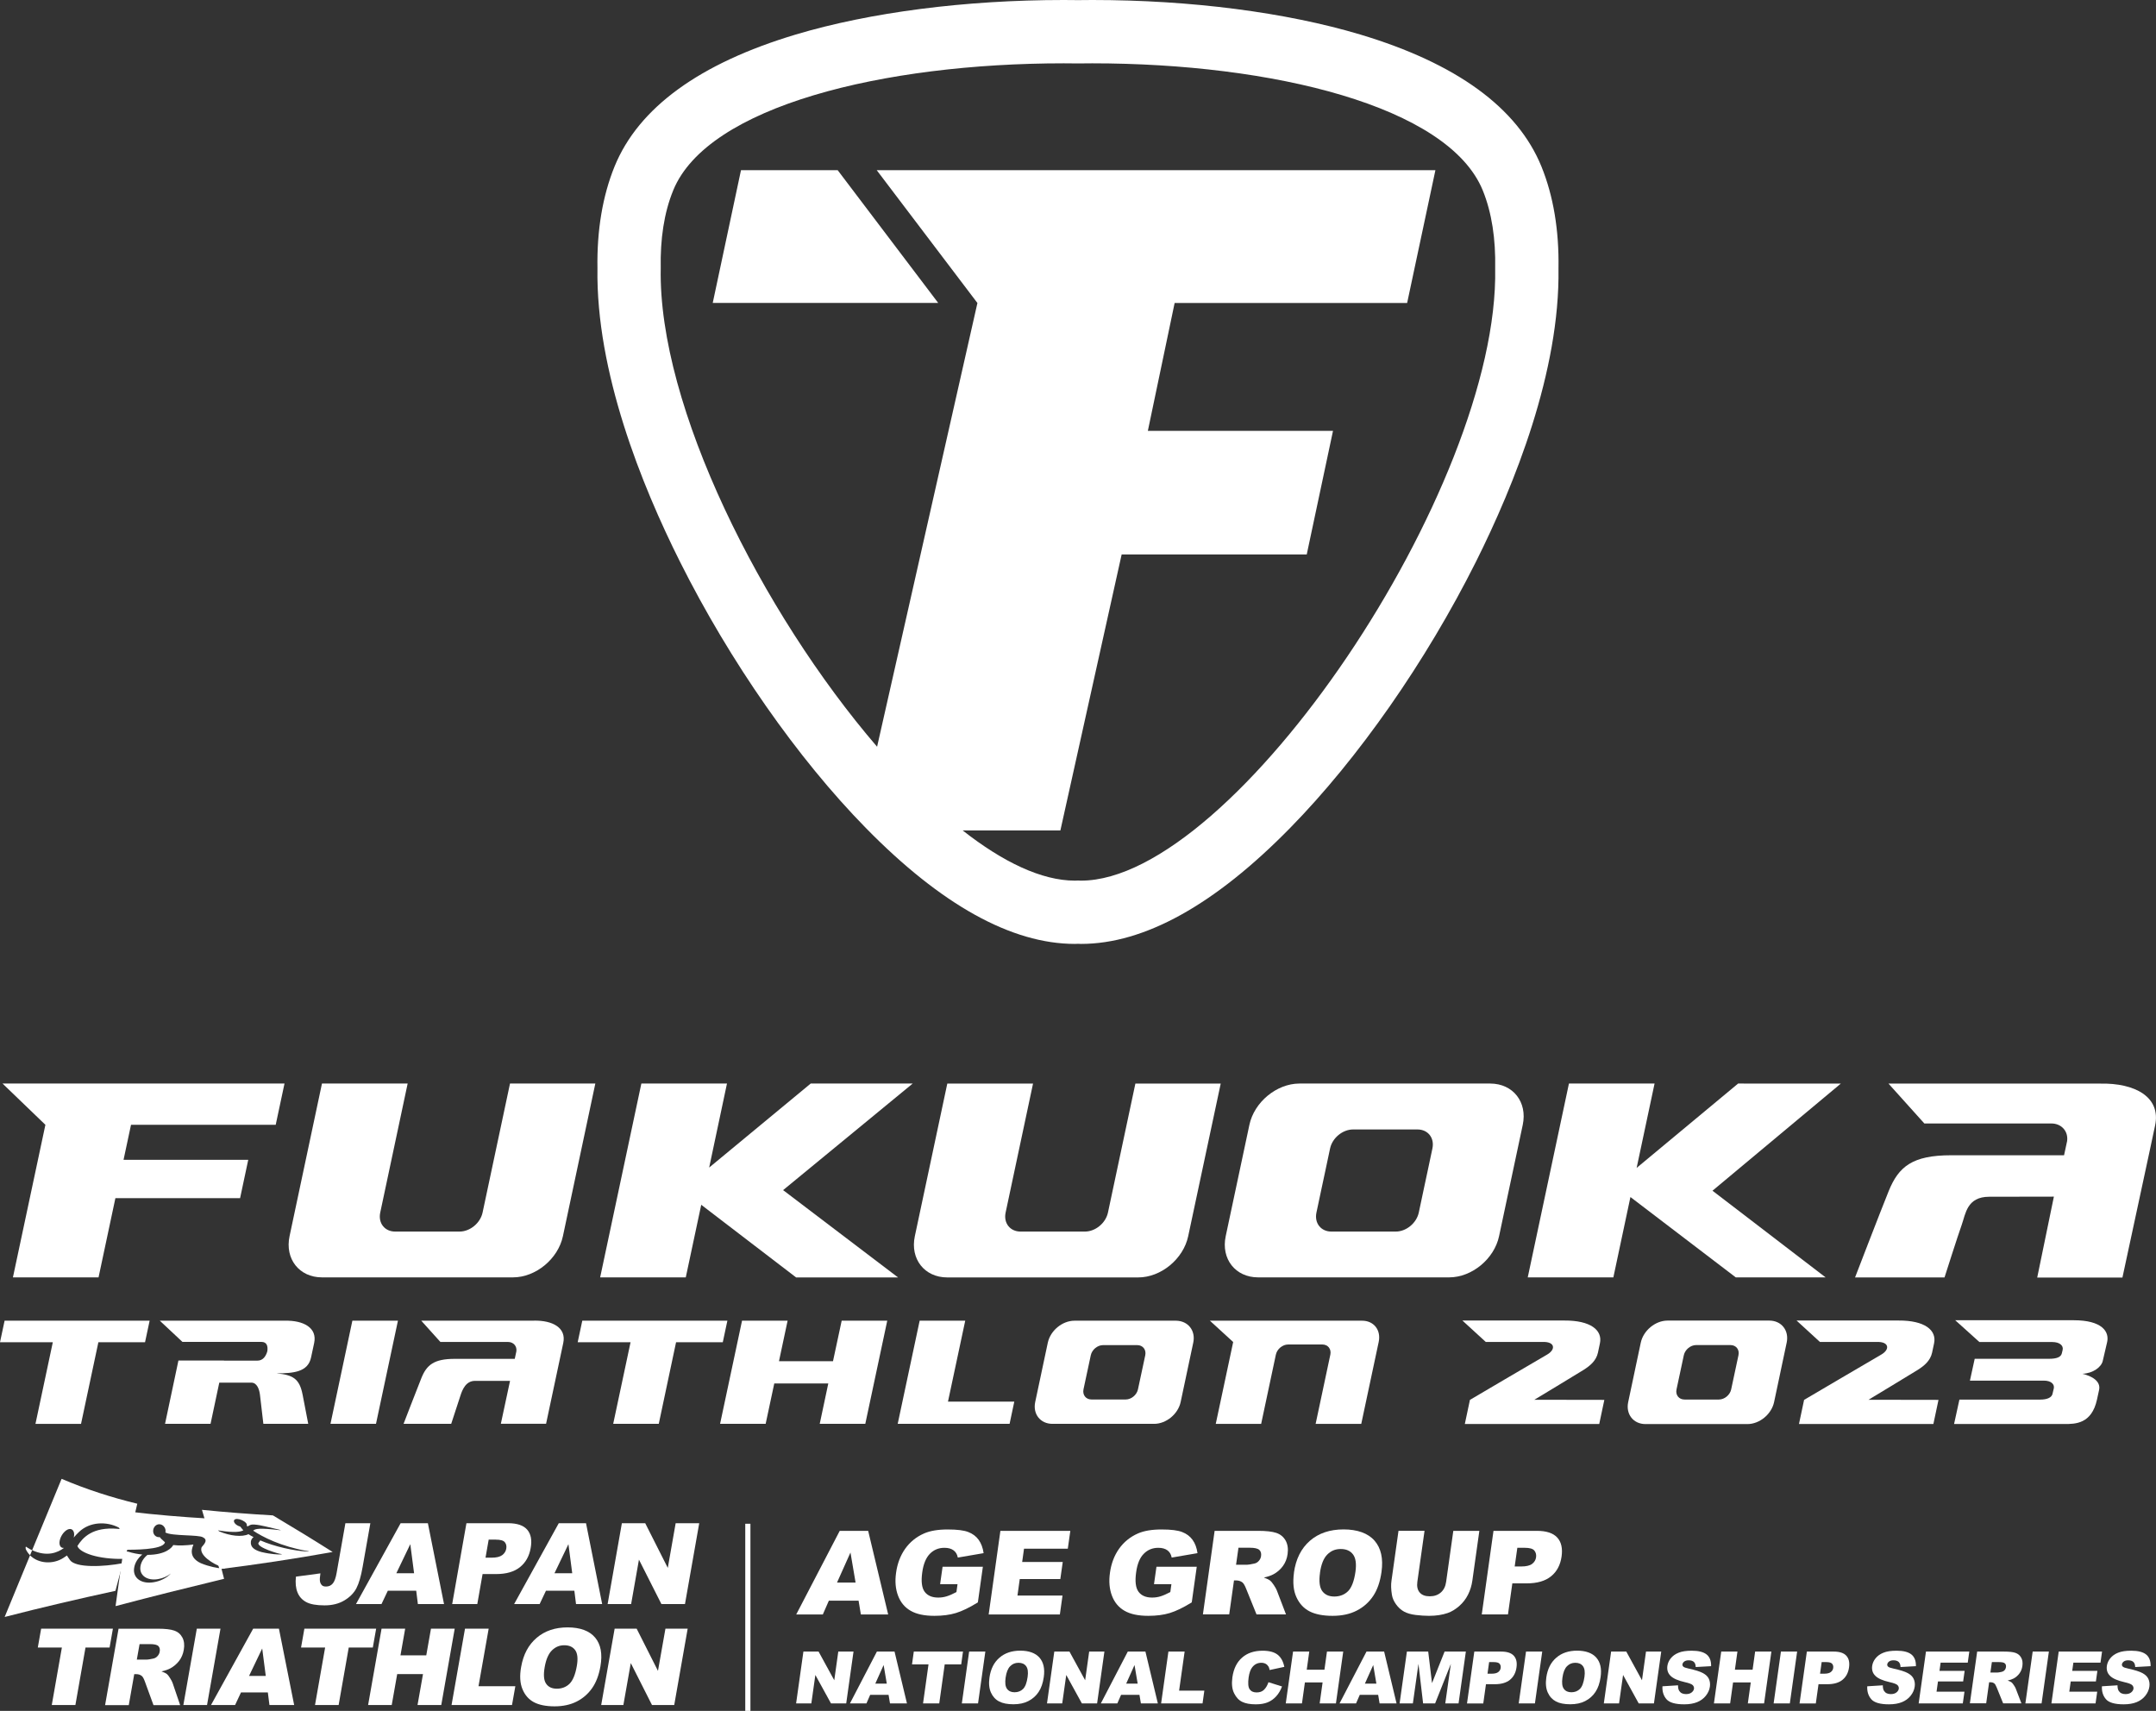 <?xml version="1.0" encoding="UTF-8"?><svg id="_レイヤー_2" xmlns="http://www.w3.org/2000/svg" viewBox="0 0 375.19 297.73"><rect x="0" y="0" width="375.19" height="297.73" fill="#333333" stroke="none"/><defs><style>.cls-1{fill:#fff;}</style></defs><g id="_レイヤー_1-2"><g><g><path class="cls-1" d="m340.05,247.81l.93-4.25h14.06c1.27,0,2.01-.39,2.14-1l.23-.97c.14-.7-.47-1.33-1.72-1.33h-12.88l.83-3.8h12.94c1.28,0,2.06-.27,2.22-.94l.14-.58c.19-.79-.53-1.4-1.81-1.4h-12.67l-4.21-3.79h20.62c4.92,0,6.22,1.97,5.82,3.79l-.77,3.31c-.26,1.06-1.67,2.13-3.54,2.22,1.69.4,3.22,1.3,2.91,2.79l-.37,1.7c-.93,4.25-3.79,4.25-5.64,4.25h-19.26Z"/><path class="cls-1" d="m279.19,243.61l-.89,4.2h-23.39l.89-4.2s11.94-7.03,13.41-7.87c1.6-.92,1.37-2.29-.74-2.21h-9.91l-4.07-3.73h17.75c4.55-.03,6.67,1.68,6.18,3.97-.49,2.29-.24,1.15-.34,1.61-.31,1.44-1.41,2.32-2.5,3.01-1.26.79-8.57,5.2-8.57,5.2l12.18.02Z"/><path class="cls-1" d="m307.91,229.81h-17.74c-2.11.01-4.19,1.73-4.64,3.84l-.91,4.29-.37,1.76-.91,4.29c-.45,2.11.9,3.83,3.01,3.83h17.74c2.11,0,4.19-1.71,4.64-3.83l.91-4.29.37-1.76.91-4.29c.45-2.11-.9-3.83-3.01-3.84Zm-6.2,9.87l-.45,2.11c-.21.97-1.16,1.76-2.14,1.76h-5.98c-.97,0-1.6-.79-1.39-1.76l.45-2.11.37-1.73.45-2.11c.21-.98,1.17-1.77,2.14-1.77h5.98c.98,0,1.6.79,1.39,1.77l-.45,2.11-.37,1.73Z"/><path class="cls-1" d="m337.34,243.61l-.89,4.2h-23.39l.89-4.2s11.94-7.03,13.41-7.87c1.6-.92,1.37-2.29-.74-2.21h-9.91l-4.07-3.73h17.75c4.55-.03,6.67,1.68,6.18,3.97-.49,2.29-.24,1.15-.34,1.61-.31,1.44-1.41,2.32-2.5,3.01-1.26.79-8.57,5.2-8.57,5.2l12.18.02Z"/></g><g><path class="cls-1" d="m12.17,271.47c-.24-.33-.4-.58-.52-.78-.19.14-.4.28-.62.42-1.81,1.17-4.36,1.01-5.8-.45-1.48,3.58-2.95,7.16-4.42,10.73,6.55-1.69,12.98-3.18,19.28-4.55.44-1.62.87-3.22,1.28-4.81-3.38.65-8.22.84-9.2-.55Z"/><path class="cls-1" d="m11.15,269.37c-.33.04-.61-.1-.73-.44-.24-.64.15-1.73.82-2.38.67-.65,1.36-.62,1.59.02.1.28.1.64,0,1,.26-.32.56-.64.9-.96,1.9-1.84,4.85-1.86,6.9-.8.42.36,0,.25-.12.24-4.44-.39-6.13,1.55-7.04,2.99.39,1.18,3.66,2.34,8.09,2.24.84-3.26,1.62-6.45,2.33-9.6-4.51-1.09-8.9-2.51-13.17-4.33-1.72,4.15-3.43,8.29-5.13,12.42,2.61,1.19,4.45.43,5.56-.41Z"/><path class="cls-1" d="m4.75,269.31c-.09-.07-.39-.41-.26.29.19.4.44.75.74,1.05.12-.29.24-.58.36-.87-.28-.13-.56-.29-.84-.47Z"/><path class="cls-1" d="m23.72,271.18c-.74.06-1.46.1-2.16.11-.06.24-.13.49-.19.74.96-.18,1.8-.4,2.4-.63.61-.35.08-.23-.05-.22Z"/></g><g><path class="cls-1" d="m33.68,268.78c-1.25.16-2.54.22-3.53.09-.19.37-1.19,1.7-4.48,1.71-.66.52-1.15,1.28-1.24,2.08-.19,1.5,1.18,2.46,3.06,2.14.87-.14,1.67-.51,2.25-.98-.67.72-1.76,1.32-2.99,1.52-2.14.37-3.67-.73-3.41-2.46.12-.91.68-1.77,1.42-2.36-.74-.07-1.57-.22-2.47-.5-.4,0-.24-.3.02-.33.47-.02,6.03.08,6.38-1.26,0-.02,0-.04.01-.06,0,0-.01,0-.02-.01-.6-.51-.79-.74-.87-.86-.31.03-.63-.06-.86-.3-.43-.44-.38-1.19.04-1.63.43-.44,1.07-.41,1.49.02.29.3.4.72.3,1.09,1.13.66,5.82.36,6.54.85.83.41.4,1-.24,1.73-.52,1.43,2.2,2.99,3.37,3.37-.73-2.83-1.5-5.62-2.32-8.38-4.48-.26-9.02-.64-13.6-1.18-.89,5.55-1.69,11.03-2.42,16.43,6.43-1.71,12.72-3.26,18.88-4.75-.15-.6-.3-1.21-.46-1.81-.64-.06-2.07-.28-3.58-.91-2.43-1.13-1.35-2.96-1.29-3.26Z"/><path class="cls-1" d="m38.87,272.78s-.18-.06-.4-.14c.03.11.05.21.08.32.13.01.23.02.29.01.38-.03.48-.08.03-.19Z"/></g><path class="cls-1" d="m35.14,262.73c1.03,3.44,2.04,6.88,3.05,10.34,6.41-.8,12.98-1.79,19.7-2.99-3.41-2.16-6.88-4.28-10.4-6.37-4-.23-8.12-.54-12.36-.97Zm18.22,7.26c-2.04-.09-5.62-.84-8.06-1.93-.09.14-.22.29-.33.45-.27.8,3.68,1.94,3.9,1.91.38.05.17.07-.12.09-.27.01-1.54-.02-3.2-.41-2.24-.58-1.86-1.67-1.89-1.85.05-.3.21-.6.47-.75-.33-.17-.63-.35-.89-.52-1.13.54-3.2.31-5.07-.48-.44-.27-.03-.16.07-.14,2.64.41,3.68.2,4.11-.06-.08-.08-.15-.16-.21-.23-.13-.17-.24-.31-.33-.41-.11-.03-.22-.07-.33-.12-.6-.27-.9-.75-.72-1.02.18-.27.76-.24,1.36.03.58.27.96.67.81.95.04.03.08.07.12.11.04-.01.08-.02.13-.03.09-.06.19-.12.32-.18.2-.09.47-.12.8-.1.01,0,.02,0,.04,0,0,0,0,0-.01.01,1.02.06,2.62.52,4.28.89.51.15.08.08-.02.07-3.44-.4-4.19-.25-4.53.1,1.64,1.1,4.84,2.73,9.33,3.53.14.02.76.1-.02.11Z"/><path class="cls-1" d="m7.16,283.42h12.49l-.58,3.28h-4.19l-1.76,10.01h-4.11l1.76-10.01h-4.19l.58-3.28Z"/><path class="cls-1" d="m18.29,296.72l2.34-13.29h6.85c1.27,0,2.22.11,2.85.33.63.22,1.1.62,1.41,1.21.31.59.39,1.31.24,2.15-.13.74-.4,1.37-.81,1.91-.41.53-.92.97-1.53,1.3-.39.21-.9.39-1.54.53.46.16.79.33.98.49.13.11.31.34.53.7.22.36.37.63.43.83l1.31,3.85h-4.64l-1.48-4.06c-.19-.53-.37-.87-.56-1.02-.26-.21-.58-.31-.95-.31h-.36l-.95,5.39h-4.13Zm5.52-7.91h1.73c.19,0,.56-.06,1.12-.18.28-.05.53-.19.74-.42.21-.22.34-.48.39-.77.08-.43,0-.76-.23-.99-.23-.23-.72-.34-1.47-.34h-1.8l-.48,2.7Z"/><path class="cls-1" d="m34.25,283.42h4.12l-2.34,13.29h-4.12l2.34-13.29Z"/><path class="cls-1" d="m46.6,294.52h-4.66l-1.03,2.19h-4.19l7.34-13.29h4.48l2.65,13.29h-4.3l-.28-2.19Zm-.35-2.87l-.62-4.78-2.29,4.78h2.92Z"/><path class="cls-1" d="m52.97,283.42h12.49l-.58,3.28h-4.19l-1.76,10.01h-4.11l1.76-10.01h-4.19l.58-3.28Z"/><path class="cls-1" d="m66.4,283.42h4.11l-.82,4.65h4.49l.82-4.65h4.13l-2.34,13.29h-4.13l.95-5.38h-4.49l-.95,5.38h-4.11l2.34-13.29Z"/><path class="cls-1" d="m80.93,283.42h4.11l-1.77,10.02h6.41l-.58,3.27h-10.52l2.34-13.29Z"/><path class="cls-1" d="m90.69,290.08c.38-2.17,1.28-3.86,2.71-5.07,1.42-1.21,3.21-1.81,5.37-1.81s3.81.59,4.8,1.78c.99,1.19,1.29,2.85.92,4.99-.27,1.55-.76,2.83-1.46,3.82-.7.99-1.59,1.77-2.68,2.32-1.09.55-2.37.83-3.84.83s-2.7-.24-3.6-.72c-.9-.48-1.56-1.23-1.99-2.27-.43-1.03-.51-2.33-.23-3.88Zm4.1.02c-.24,1.34-.16,2.31.24,2.89.4.59,1.02.88,1.88.88s1.62-.29,2.2-.86c.58-.57,1.01-1.6,1.27-3.09.22-1.25.13-2.17-.27-2.74s-1.04-.87-1.9-.87-1.54.29-2.15.88c-.61.59-1.03,1.56-1.27,2.91Z"/><path class="cls-1" d="m106.95,283.42h3.84l3.71,7.35,1.3-7.35h3.87l-2.34,13.29h-3.87l-3.69-7.3-1.29,7.3h-3.86l2.34-13.29Z"/><path class="cls-1" d="m60.09,265.07h4.36l-1.35,7.64c-.28,1.6-.64,2.83-1.07,3.66-.43.84-1.13,1.55-2.09,2.13-.96.58-2.12.87-3.46.87-1.42,0-2.49-.19-3.2-.58-.71-.38-1.22-.95-1.51-1.68-.3-.74-.39-1.65-.27-2.74l4.26-.57c-.1.62-.13,1.08-.08,1.38.05.3.18.54.39.73.14.12.37.18.68.18.49,0,.87-.18,1.17-.54s.51-.97.66-1.83l1.53-8.67Z"/><path class="cls-1" d="m72.43,276.82h-4.94l-1.1,2.32h-4.44l7.77-14.07h4.74l2.81,14.07h-4.55l-.29-2.32Zm-.37-3.04l-.66-5.06-2.43,5.06h3.09Z"/><path class="cls-1" d="m81.17,265.07h7.23c1.57,0,2.69.37,3.34,1.12.65.75.86,1.81.61,3.2-.25,1.42-.87,2.53-1.87,3.33-1,.8-2.37,1.2-4.12,1.2h-2.38l-.92,5.22h-4.37l2.48-14.07Zm3.31,6h1.07c.84,0,1.45-.15,1.84-.44.39-.29.63-.66.71-1.12.08-.44,0-.82-.24-1.12-.24-.31-.77-.46-1.58-.46h-1.24l-.55,3.14Z"/><path class="cls-1" d="m99.95,276.82h-4.94l-1.1,2.32h-4.44l7.77-14.07h4.74l2.81,14.07h-4.55l-.29-2.32Zm-.37-3.04l-.66-5.06-2.43,5.06h3.09Z"/><path class="cls-1" d="m108.22,265.07h4.06l3.93,7.78,1.37-7.78h4.1l-2.48,14.07h-4.1l-3.91-7.73-1.36,7.73h-4.09l2.48-14.07Z"/><rect class="cls-1" x="129.69" y="265.16" width=".9" height="32.57"/><path class="cls-1" d="m149.39,278.55h-5.15l-1.05,2.4h-4.63l7.57-14.55h4.95l3.48,14.55h-4.75l-.4-2.4Zm-.5-3.15l-.89-5.23-2.34,5.23h3.23Z"/><path class="cls-1" d="m163.6,275.68l.43-3.03h7.01l-.87,6.2c-1.47.91-2.74,1.52-3.82,1.85-1.08.33-2.33.49-3.74.49-1.74,0-3.12-.29-4.14-.88-1.02-.59-1.75-1.46-2.19-2.63-.44-1.16-.56-2.5-.34-4.01.22-1.59.75-2.97,1.57-4.14.83-1.17,1.92-2.07,3.28-2.67,1.06-.47,2.43-.7,4.12-.7s2.82.15,3.58.44c.76.29,1.37.74,1.81,1.35s.74,1.39.87,2.33l-4.49.77c-.1-.55-.35-.97-.74-1.26-.39-.29-.92-.44-1.59-.44-1,0-1.84.34-2.52,1.03s-1.14,1.77-1.34,3.25c-.22,1.57-.08,2.7.42,3.37.5.67,1.29,1.01,2.36,1.01.51,0,1-.07,1.48-.22.48-.15,1.04-.39,1.69-.74l.19-1.37h-3.04Z"/><path class="cls-1" d="m174.09,266.4h12.17l-.44,3.11h-7.62l-.32,2.31h7.06l-.42,2.97h-7.06l-.4,2.87h7.84l-.46,3.29h-12.39l2.04-14.55Z"/><path class="cls-1" d="m200.82,275.68l.43-3.03h7.01l-.87,6.2c-1.47.91-2.74,1.52-3.82,1.85-1.08.33-2.33.49-3.74.49-1.74,0-3.12-.29-4.14-.88-1.02-.59-1.75-1.46-2.19-2.63-.44-1.16-.56-2.5-.34-4.01.22-1.59.75-2.97,1.57-4.14.83-1.17,1.92-2.07,3.28-2.67,1.06-.47,2.43-.7,4.12-.7s2.82.15,3.58.44c.76.29,1.37.74,1.81,1.35.45.61.74,1.39.87,2.33l-4.49.77c-.1-.55-.35-.97-.74-1.26-.39-.29-.92-.44-1.59-.44-1,0-1.84.34-2.52,1.03-.69.68-1.14,1.77-1.34,3.25-.22,1.57-.08,2.7.42,3.37.5.67,1.29,1.01,2.36,1.01.51,0,1-.07,1.48-.22.48-.15,1.04-.39,1.69-.74l.19-1.37h-3.04Z"/><path class="cls-1" d="m209.33,280.95l2.04-14.55h7.57c1.4,0,2.46.12,3.17.36.71.24,1.24.68,1.61,1.32.36.65.48,1.43.35,2.36-.11.81-.39,1.5-.82,2.09-.43.59-.97,1.06-1.63,1.42-.42.23-.98.42-1.68.58.52.18.88.36,1.11.54.15.12.36.37.62.76.26.39.43.69.51.9l1.61,4.21h-5.13l-1.8-4.45c-.23-.58-.45-.95-.66-1.12-.3-.22-.65-.34-1.06-.34h-.4l-.83,5.9h-4.56Zm5.78-8.65h1.91c.21,0,.62-.07,1.23-.2.31-.06.58-.21.8-.46.22-.24.36-.53.4-.84.07-.47-.03-.83-.3-1.08-.27-.25-.81-.38-1.64-.38h-1.99l-.42,2.96Z"/><path class="cls-1" d="m225.17,273.68c.33-2.37,1.26-4.22,2.78-5.55,1.52-1.32,3.48-1.98,5.86-1.98s4.24.65,5.38,1.95c1.14,1.3,1.55,3.12,1.22,5.46-.24,1.7-.72,3.09-1.45,4.18-.73,1.09-1.68,1.94-2.86,2.54-1.18.61-2.58.91-4.21.91s-2.99-.26-4-.78c-1.01-.52-1.78-1.35-2.29-2.48-.52-1.13-.65-2.55-.42-4.25Zm4.54.02c-.21,1.47-.08,2.52.38,3.17.46.64,1.17.96,2.11.96s1.77-.31,2.4-.94c.62-.63,1.05-1.76,1.28-3.38.19-1.37.05-2.37-.42-3-.47-.63-1.18-.95-2.14-.95s-1.7.32-2.34.96c-.64.64-1.07,1.7-1.28,3.19Z"/><path class="cls-1" d="m252.91,266.4h4.53l-1.22,8.67c-.12.86-.37,1.67-.75,2.43-.38.76-.9,1.43-1.55,2-.66.57-1.32.97-1.99,1.2-.93.32-2.01.49-3.24.49-.71,0-1.49-.05-2.32-.15-.83-.1-1.51-.3-2.04-.59-.53-.29-.99-.71-1.38-1.25-.39-.54-.64-1.1-.73-1.68-.15-.93-.18-1.75-.07-2.46l1.22-8.67h4.53l-1.25,8.87c-.11.79.02,1.41.4,1.86.38.45.97.67,1.75.67s1.43-.22,1.93-.66c.51-.44.82-1.06.93-1.87l1.25-8.87Z"/><path class="cls-1" d="m259.91,266.4h7.55c1.64,0,2.82.39,3.53,1.16.71.77.96,1.88.76,3.3-.21,1.47-.81,2.62-1.82,3.44-1.01.83-2.43,1.24-4.26,1.24h-2.49l-.76,5.4h-4.56l2.04-14.55Zm3.69,6.2h1.11c.88,0,1.51-.15,1.91-.45.4-.3.63-.69.69-1.16.06-.46-.04-.84-.3-1.16-.26-.32-.82-.48-1.67-.48h-1.29l-.46,3.24Z"/><path class="cls-1" d="m139.82,287.41h2.63l2.73,4.99.7-4.99h2.65l-1.27,9.02h-2.65l-2.72-4.95-.7,4.95h-2.65l1.27-9.02Z"/><path class="cls-1" d="m154.63,294.94h-3.2l-.65,1.49h-2.87l4.69-9.02h3.07l2.16,9.02h-2.95l-.25-1.49Zm-.31-1.95l-.55-3.24-1.45,3.24h2Z"/><path class="cls-1" d="m159.02,287.41h8.56l-.31,2.23h-2.87l-.95,6.79h-2.82l.95-6.79h-2.87l.31-2.23Z"/><path class="cls-1" d="m168.65,287.41h2.82l-1.27,9.02h-2.82l1.27-9.02Z"/><path class="cls-1" d="m172.19,291.92c.21-1.47.78-2.62,1.73-3.44.94-.82,2.16-1.23,3.63-1.23s2.63.4,3.34,1.21.96,1.94.75,3.39c-.15,1.05-.45,1.92-.9,2.59-.45.68-1.04,1.2-1.78,1.58-.73.38-1.6.56-2.61.56s-1.86-.16-2.48-.49c-.63-.32-1.1-.84-1.42-1.54-.32-.7-.41-1.58-.26-2.63Zm2.81.01c-.13.91-.05,1.57.24,1.96.29.4.72.6,1.31.6s1.1-.19,1.49-.58c.39-.39.65-1.09.79-2.1.12-.85.03-1.47-.26-1.86-.29-.39-.73-.59-1.33-.59s-1.05.2-1.45.6c-.4.4-.66,1.06-.79,1.98Z"/><path class="cls-1" d="m183.48,287.41h2.63l2.73,4.99.7-4.99h2.65l-1.27,9.02h-2.65l-2.72-4.95-.7,4.95h-2.65l1.27-9.02Z"/><path class="cls-1" d="m198.29,294.94h-3.2l-.65,1.49h-2.87l4.69-9.02h3.07l2.16,9.02h-2.95l-.25-1.49Zm-.31-1.95l-.55-3.24-1.45,3.24h2Z"/><path class="cls-1" d="m203.33,287.41h2.82l-.96,6.8h4.39l-.31,2.22h-7.21l1.27-9.02Z"/><path class="cls-1" d="m220.74,292.74l2.36.74c-.26.69-.6,1.26-1.02,1.72-.42.46-.91.81-1.47,1.04-.56.23-1.25.35-2.07.35-.99,0-1.78-.14-2.37-.43-.59-.28-1.06-.79-1.41-1.5-.36-.72-.45-1.64-.3-2.76.21-1.49.77-2.64,1.69-3.44.91-.8,2.11-1.2,3.57-1.2,1.15,0,2.02.23,2.61.69.59.46.98,1.17,1.17,2.12l-2.56.55c-.05-.27-.11-.48-.19-.6-.13-.21-.3-.38-.51-.49-.21-.11-.46-.17-.74-.17-.64,0-1.16.25-1.57.76-.31.38-.52.97-.64,1.78-.14,1-.08,1.69.17,2.06.25.37.66.56,1.21.56s.97-.15,1.28-.45c.32-.3.58-.73.78-1.3Z"/><path class="cls-1" d="m225.02,287.41h2.82l-.44,3.16h3.08l.44-3.16h2.83l-1.27,9.02h-2.83l.51-3.65h-3.08l-.51,3.65h-2.82l1.27-9.02Z"/><path class="cls-1" d="m239.83,294.94h-3.2l-.65,1.49h-2.87l4.69-9.02h3.07l2.16,9.02h-2.95l-.25-1.49Zm-.31-1.95l-.55-3.24-1.45,3.24h2Z"/><path class="cls-1" d="m244.84,287.41h3.7l.66,5.49,2.19-5.49h3.7l-1.27,9.02h-2.31l.97-6.88-2.74,6.88h-2.09l-.81-6.88-.97,6.88h-2.31l1.27-9.02Z"/><path class="cls-1" d="m256.56,287.41h4.68c1.02,0,1.75.24,2.19.72.44.48.6,1.16.47,2.05-.13.91-.5,1.62-1.13,2.14-.62.51-1.51.77-2.64.77h-1.54l-.47,3.35h-2.83l1.27-9.02Zm2.29,3.85h.69c.54,0,.94-.09,1.18-.28.25-.19.39-.43.43-.72.04-.28-.02-.52-.18-.72-.16-.2-.51-.3-1.03-.3h-.8l-.28,2.01Z"/><path class="cls-1" d="m265.56,287.41h2.82l-1.27,9.02h-2.82l1.27-9.02Z"/><path class="cls-1" d="m269.09,291.92c.21-1.47.78-2.62,1.73-3.44.94-.82,2.16-1.23,3.63-1.23s2.63.4,3.34,1.21c.71.81.96,1.94.75,3.39-.15,1.05-.45,1.92-.9,2.59-.45.68-1.04,1.2-1.78,1.58-.73.38-1.6.56-2.61.56s-1.86-.16-2.48-.49-1.1-.84-1.42-1.54c-.32-.7-.41-1.58-.26-2.63Zm2.81.01c-.13.91-.05,1.57.24,1.96.29.4.72.6,1.31.6s1.1-.19,1.49-.58c.39-.39.65-1.09.79-2.1.12-.85.03-1.47-.26-1.86-.29-.39-.73-.59-1.33-.59s-1.05.2-1.45.6c-.4.4-.66,1.06-.79,1.98Z"/><path class="cls-1" d="m280.38,287.41h2.63l2.73,4.99.7-4.99h2.65l-1.27,9.02h-2.65l-2.72-4.95-.7,4.95h-2.65l1.27-9.02Z"/><path class="cls-1" d="m289.31,293.45l2.7-.17c0,.43.07.76.22.98.24.37.63.55,1.17.55.4,0,.72-.09.97-.28.24-.19.38-.4.42-.65.03-.23-.04-.44-.22-.63-.18-.18-.64-.36-1.37-.52-1.2-.27-2.03-.64-2.49-1.1-.47-.46-.65-1.04-.55-1.74.07-.46.26-.9.59-1.31.33-.41.78-.74,1.36-.97.58-.24,1.34-.35,2.29-.35,1.16,0,2.02.21,2.57.64.55.43.82,1.11.8,2.05l-2.68.15c-.01-.41-.12-.7-.32-.89-.2-.18-.5-.28-.9-.28-.33,0-.58.07-.77.21-.19.14-.29.3-.32.5-.02.14.03.27.15.39.12.12.42.23.9.33,1.19.26,2.04.53,2.53.8.49.27.84.6,1.02,1s.25.84.18,1.34c-.08.58-.32,1.11-.71,1.6s-.9.86-1.51,1.11c-.62.25-1.36.38-2.25.38-1.55,0-2.58-.3-3.09-.89s-.75-1.34-.7-2.25Z"/><path class="cls-1" d="m299.53,287.41h2.82l-.44,3.16h3.08l.44-3.16h2.83l-1.27,9.02h-2.83l.51-3.65h-3.08l-.51,3.65h-2.82l1.27-9.02Z"/><path class="cls-1" d="m309.92,287.41h2.82l-1.27,9.02h-2.82l1.27-9.02Z"/><path class="cls-1" d="m314.43,287.41h4.68c1.02,0,1.75.24,2.19.72s.6,1.16.47,2.05c-.13.91-.5,1.62-1.13,2.14-.62.51-1.51.77-2.64.77h-1.54l-.47,3.35h-2.83l1.27-9.02Zm2.29,3.85h.69c.54,0,.94-.09,1.18-.28.25-.19.39-.43.43-.72.04-.28-.02-.52-.18-.72s-.51-.3-1.03-.3h-.8l-.28,2.01Z"/><path class="cls-1" d="m324.95,293.45l2.7-.17c0,.43.07.76.22.98.24.37.63.55,1.17.55.4,0,.72-.09.97-.28.24-.19.38-.4.42-.65.03-.23-.04-.44-.22-.63-.18-.18-.64-.36-1.37-.52-1.2-.27-2.03-.64-2.49-1.1-.47-.46-.65-1.04-.55-1.74.07-.46.26-.9.59-1.31s.78-.74,1.36-.97c.58-.24,1.34-.35,2.29-.35,1.16,0,2.02.21,2.57.64.55.43.82,1.11.8,2.05l-2.68.15c-.01-.41-.12-.7-.32-.89-.2-.18-.5-.28-.9-.28-.33,0-.58.07-.77.21-.19.14-.29.3-.32.5-.02.14.03.27.15.39.12.12.42.23.9.33,1.19.26,2.04.53,2.53.8.49.27.84.6,1.02,1s.25.84.18,1.34c-.08.58-.32,1.11-.71,1.6s-.9.86-1.51,1.11c-.62.25-1.36.38-2.25.38-1.55,0-2.58-.3-3.09-.89s-.75-1.34-.7-2.25Z"/><path class="cls-1" d="m335.15,287.41h7.55l-.27,1.93h-4.72l-.2,1.43h4.38l-.26,1.84h-4.38l-.25,1.78h4.86l-.29,2.04h-7.68l1.27-9.02Z"/><path class="cls-1" d="m342.8,296.43l1.27-9.02h4.69c.87,0,1.52.07,1.96.22.44.15.77.42,1,.82.23.4.3.89.22,1.46-.07.5-.24.93-.51,1.3-.27.36-.6.66-1.01.88-.26.14-.61.26-1.04.36.32.11.55.22.69.33.09.07.22.23.38.47.16.24.27.43.32.56l1,2.61h-3.18l-1.12-2.76c-.14-.36-.28-.59-.41-.7-.18-.14-.4-.21-.66-.21h-.25l-.51,3.66h-2.83Zm3.58-5.37h1.19c.13,0,.38-.04.76-.12.19-.04.36-.13.5-.28.14-.15.22-.33.25-.52.04-.29-.02-.52-.19-.67-.16-.16-.5-.23-1.02-.23h-1.24l-.26,1.83Z"/><path class="cls-1" d="m353.73,287.41h2.82l-1.27,9.02h-2.82l1.27-9.02Z"/><path class="cls-1" d="m358.25,287.41h7.55l-.27,1.93h-4.72l-.2,1.43h4.38l-.26,1.84h-4.38l-.25,1.78h4.86l-.29,2.04h-7.68l1.27-9.02Z"/><path class="cls-1" d="m365.79,293.45l2.7-.17c0,.43.07.76.22.98.24.37.63.55,1.17.55.4,0,.72-.09.97-.28.24-.19.38-.4.42-.65.03-.23-.04-.44-.22-.63-.18-.18-.64-.36-1.37-.52-1.2-.27-2.03-.64-2.49-1.1-.47-.46-.65-1.04-.55-1.74.07-.46.26-.9.59-1.31s.78-.74,1.36-.97c.58-.24,1.34-.35,2.29-.35,1.16,0,2.02.21,2.57.64.55.43.82,1.11.8,2.05l-2.68.15c-.01-.41-.12-.7-.32-.89-.2-.18-.5-.28-.9-.28-.33,0-.58.07-.77.21-.18.14-.29.3-.32.5-.02.14.03.27.15.39.12.12.42.23.9.33,1.19.26,2.04.53,2.53.8.49.27.84.6,1.02,1s.25.84.18,1.34c-.08.58-.32,1.11-.71,1.6-.39.49-.9.86-1.51,1.11-.62.25-1.36.38-2.25.38-1.55,0-2.58-.3-3.09-.89-.51-.59-.75-1.34-.7-2.25Z"/><polygon class="cls-1" points="317.69 222.29 298.01 207.21 320.34 188.57 302.47 188.56 284.81 203.24 287.93 188.56 273.03 188.56 265.86 222.29 280.76 222.29 283.73 208.31 302.06 222.29 317.69 222.29"/><polygon class="cls-1" points="156.28 222.3 136.31 207.13 136.25 207.13 158.83 188.56 141.08 188.56 123.41 203.18 126.51 188.56 111.61 188.56 104.44 222.29 119.34 222.29 122.03 209.66 138.54 222.3 156.28 222.3"/><polygon class="cls-1" points="47.98 195.74 49.51 188.56 .44 188.56 7.9 195.74 2.25 222.29 17.15 222.29 20.08 208.51 41.78 208.51 43.2 201.83 21.5 201.83 22.8 195.74 47.98 195.74"/><path class="cls-1" d="m88.75,188.57l-4.77,22.44c-.39,1.83-2.18,3.31-4.01,3.31h-11.2c-1.83,0-2.99-1.48-2.6-3.31l4.77-22.45h-14.91s-5.64,26.56-5.64,26.56c-.84,3.96,1.69,7.17,5.64,7.17h33.24c3.96,0,7.85-3.21,8.69-7.17l5.64-26.56h-14.84Z"/><path class="cls-1" d="m197.58,188.57l-4.77,22.44c-.39,1.83-2.18,3.31-4.01,3.31h-11.2c-1.83,0-2.99-1.48-2.6-3.31l4.77-22.44h-14.92s-5.65,26.56-5.65,26.56c-.84,3.96,1.69,7.17,5.64,7.17h33.24c3.96,0,7.85-3.21,8.69-7.17l5.66-26.56h-14.86Z"/><path class="cls-1" d="m259.35,188.56h-33.24c-3.96.02-7.85,3.23-8.69,7.19l-1.71,8.04-.7,3.29-1.71,8.04c-.84,3.96,1.69,7.17,5.64,7.17h33.24c3.96,0,7.85-3.21,8.69-7.17l1.71-8.04.7-3.29,1.71-8.04c.84-3.96-1.68-7.17-5.64-7.19Zm-11.61,18.49l-.84,3.96c-.39,1.83-2.18,3.31-4.01,3.31h-11.2c-1.83,0-2.99-1.48-2.6-3.31l.84-3.96.69-3.23.84-3.96c.39-1.83,2.18-3.31,4.01-3.31h11.2c1.83,0,2.99,1.48,2.6,3.31l-.84,3.96-.69,3.23Z"/><path class="cls-1" d="m365.5,188.57h-36.86l6.24,6.94h22.11c1.74,0,2.97,1.35,2.73,3.07l-.53,2.46h-19.64c-6.77,0-9.15,1.98-10.88,6.24-1.49,3.68-5.85,15.02-5.85,15.02h15.57s2.33-7.32,3-9.18c.67-1.86.88-4.86,4.78-4.86,5.62,0,11.25-.02,11.25-.02l-2.9,14.08h14.83s4.67-21.71,4.67-21.71l1.01-4.74c1.06-5-3.53-7.42-9.54-7.3Z"/><polygon class="cls-1" points="61.32 229.83 69.25 229.83 65.43 247.78 57.51 247.78 61.32 229.83"/><path class="cls-1" d="m52.65,242.66c-.53-2.74-1.7-3.42-4.54-3.66,3.03-.02,5.48-.25,6.02-2.77l.54-2.52c.57-2.66-1.88-3.95-5.06-3.88h-21.8l3.94,3.69h13.75c.93,0,1.15.72,1.02,1.63-.26.91-.79,1.63-1.72,1.63h-5.82v-.02s-7.93,0-7.93,0l-2.33,11.02h7.92s1.52-7.17,1.52-7.17h5.58c.97,0,1.38,1.12,1.5,2.12l.59,5.05h7.81s-.99-5.13-.99-5.13Z"/><path class="cls-1" d="m92.93,229.83h-19.62l3.33,3.7h11.77c.93,0,1.58.72,1.45,1.63l-.28,1.31h-10.45c-3.6,0-4.87,1.05-5.79,3.32-.79,1.96-3.11,7.99-3.11,7.99h8.29s1.28-3.89,1.6-4.89c.34-1.07.96-2.59,2.54-2.59.01,0,6.1,0,6.1,0l-1.6,7.47h7.87s2.99-14.06,2.99-14.06c.57-2.66-1.88-3.95-5.08-3.89Z"/><polygon class="cls-1" points=".8 229.83 0 233.58 9.19 233.58 6.17 247.79 14.1 247.79 17.12 233.58 25.24 233.58 26.04 229.83 .8 229.83"/><polygon class="cls-1" points="101.33 229.83 100.53 233.58 109.73 233.58 106.71 247.78 114.64 247.78 117.65 233.58 125.78 233.58 126.58 229.83 101.33 229.83"/><polygon class="cls-1" points="146.47 229.83 144.96 236.88 135.56 236.88 137.06 229.83 129.13 229.83 125.31 247.78 133.24 247.78 134.74 240.75 144.14 240.75 142.65 247.78 150.58 247.78 154.4 229.83 146.47 229.83"/><path class="cls-1" d="m237.03,229.83h-26.48l4.05,3.71-3.03,14.24h7.9s2.56-12.05,2.56-12.05c.21-.97,1.16-1.76,2.13-1.76h5.96c.97,0,1.59.79,1.39,1.76l-2.56,12.05h7.94s3.03-14.24,3.03-14.24c.45-2.11-.88-3.72-2.89-3.71Z"/><polygon class="cls-1" points="167.97 229.83 160.04 229.83 156.22 247.78 164.15 247.78 164.15 247.78 175.69 247.78 176.51 243.91 164.97 243.91 167.97 229.83"/><path class="cls-1" d="m204.66,229.83h-17.69c-2.11.01-4.18,1.72-4.63,3.83l-.91,4.28-.37,1.75-.91,4.28c-.45,2.11.9,3.81,3,3.81h17.69c2.11,0,4.18-1.71,4.62-3.81l.91-4.28.37-1.75.91-4.28c.45-2.11-.9-3.81-3-3.83Zm-5.81,8.12l-.37,1.72-.45,2.11c-.21.97-1.16,1.76-2.13,1.76h-5.96c-.97,0-1.59-.79-1.39-1.76l.45-2.11.37-1.72.45-2.11c.21-.97,1.16-1.76,2.13-1.76h5.96c.97,0,1.59.79,1.39,1.76l-.45,2.11Z"/><g><path class="cls-1" d="m271.21,46.69c.11-6.63-.89-12.6-2.97-17.72-4.17-10.22-14.78-17.94-31.52-22.96-12.94-3.87-29.51-6.01-46.64-6.01-.83,0-1.65,0-2.48.02-.83,0-1.65-.02-2.48-.02-17.14,0-33.71,2.14-46.65,6.01-16.75,5.02-27.35,12.74-31.52,22.95-2.08,5.12-3.09,11.09-2.98,17.73-.28,17.94,7.65,37.68,14.38,51.1,8.68,17.33,20.46,34.2,32.31,46.28,13.13,13.4,25.38,20.19,36.4,20.19.2,0,.38-.02.53-.02s.33.02.53.02c11.02,0,23.27-6.79,36.4-20.19,11.85-12.08,23.62-28.94,32.31-46.28,6.72-13.43,14.66-33.17,14.38-51.11Zm-83.09,106.56c-.18,0-.36,0-.53-.02-.17,0-.36.02-.53.02-5.82,0-12.56-3.26-19.54-8.74h17.01l10.66-48.02h32.21l4.57-21.51h-32.22l4.66-22.25h40.46l4.92-23.11h-97.22l17.52,23.11-17.46,77.22c-20.09-23.38-38.12-59.28-37.65-83.26-.1-5.05.57-9.65,2.17-13.56,5.98-14.68,36.63-22.11,67.96-22.11.82,0,1.65,0,2.48.02.83-.02,1.65-.02,2.48-.02,31.32,0,61.97,7.43,67.96,22.11,1.59,3.91,2.26,8.51,2.16,13.56.75,38.18-45.4,106.56-72.07,106.56Z"/><polygon class="cls-1" points="128.95 29.61 124.03 52.72 163.27 52.72 145.77 29.61 128.95 29.61"/></g></g></g></svg>